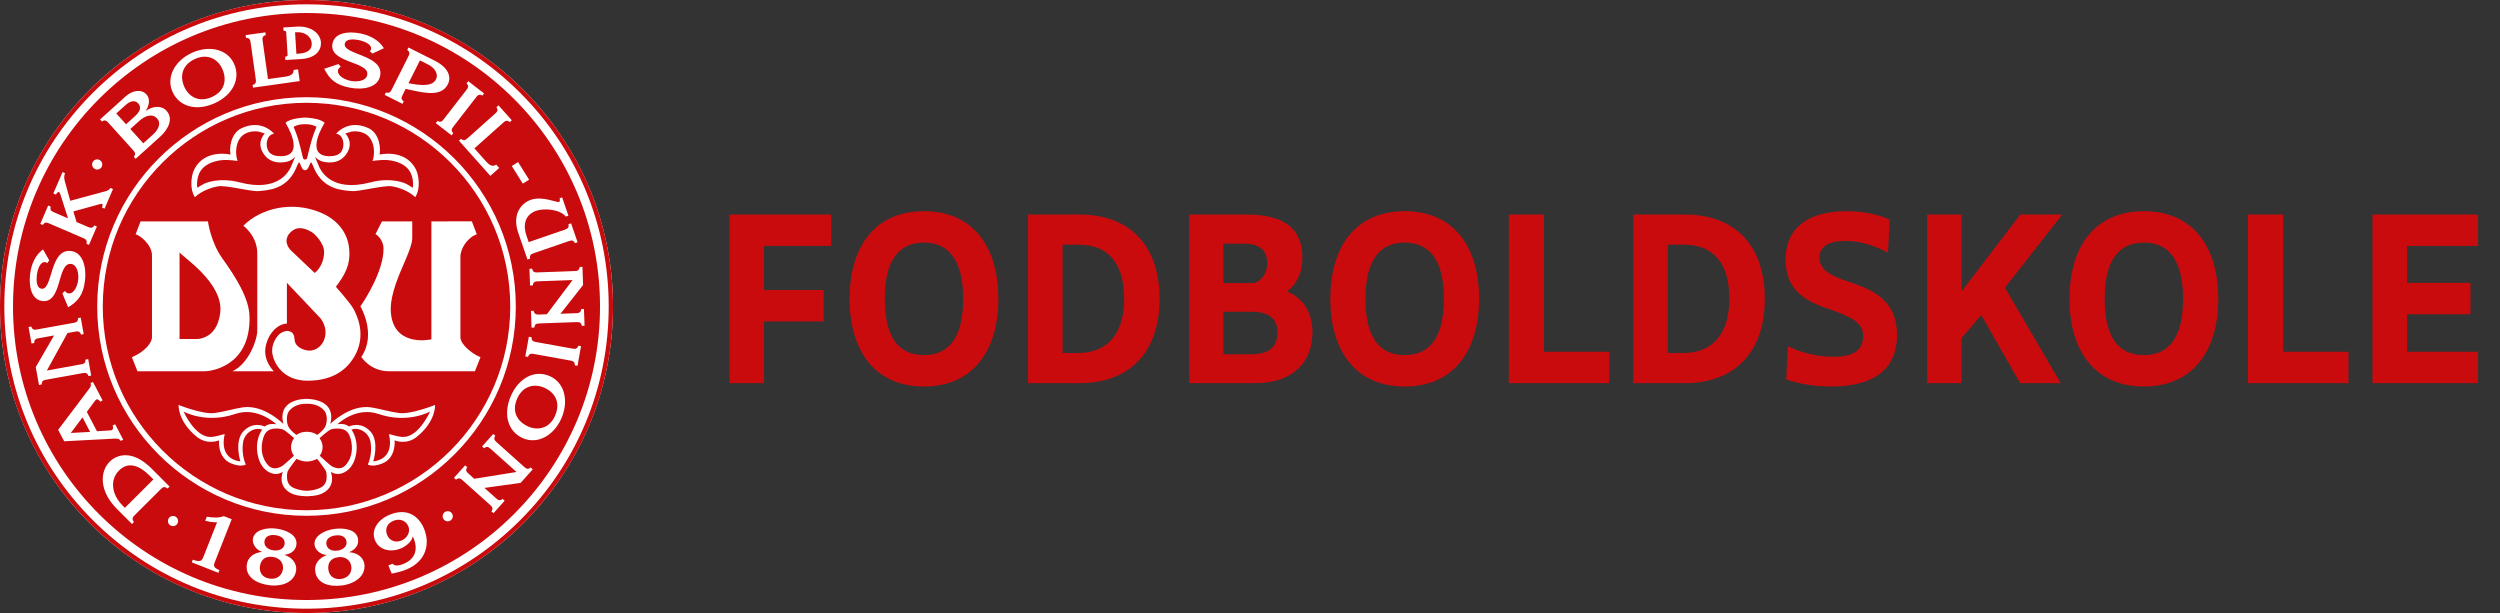 ﻿<svg width="261" height="64" viewBox="0 0 261 64" fill="none" xmlns="http://www.w3.org/2000/svg">
<rect x="0" y="0" width="261" height="64" fill="#333333" stroke="none"/>
<g clip-path="url(#clip0_92_771)">
<path d="M32 64C49.673 64 64 49.673 64 32C64 14.327 49.673 0 32 0C14.327 0 0 14.327 0 32C0 49.673 14.327 64 32 64Z" fill="white"/>
<path d="M54.308 54.307C48.349 60.266 40.427 63.548 32 63.548C23.573 63.548 15.651 60.266 9.692 54.307C3.734 48.349 0.452 40.427 0.452 32C0.452 23.573 3.734 15.651 9.692 9.692C15.651 3.734 23.573 0.452 32 0.452C40.427 0.452 48.349 3.733 54.308 9.692C60.267 15.651 63.548 23.573 63.548 31.999C63.548 40.426 60.267 48.349 54.308 54.307M54.627 9.372C48.583 3.329 40.547 0 32 0C23.453 0 15.417 3.329 9.372 9.373C3.329 15.417 0 23.453 0 32C0 40.547 3.329 48.583 9.372 54.627C15.417 60.671 23.453 64 32 64C40.547 64 48.583 60.671 54.627 54.627C60.671 48.583 64 40.547 64 32C64 23.452 60.671 15.417 54.627 9.372" fill="#C90B0E"/>
<path d="M40.589 38.757C38.654 38.757 37.719 37.263 37.719 37.263C39.364 34.867 37.623 31.977 37.623 31.977C38.17 31.235 40.072 28.173 40.04 25.949C40.025 24.917 39.202 24.434 39.202 24.434L39.879 23.112H43.038V24.52C43.038 25.051 43.148 25.314 42.039 27.819C40.865 30.47 40.662 31.945 40.855 33.041C41.425 36.272 45.037 35.426 45.037 35.426V23.113L49.261 23.107L49.777 24.46C48.813 24.795 48.067 25.936 48.067 26.805V35.207C48.067 35.964 49.309 36.96 50.164 37.29L49.584 38.757H40.589L40.589 38.757ZM43.528 45.595C42.403 46.508 41.195 45.972 41.195 45.972C41.195 45.972 41.403 47.784 39.923 48.383C38.862 48.812 38.4 48.496 38.4 48.496C38.4 48.496 38.895 47.535 38.692 46.19C38.523 45.071 37.353 44.545 36.699 44.866C36.699 44.866 37.582 45.988 37.088 47.795C36.683 49.276 35.364 49.851 34.53 49.245C34.53 49.245 35.193 50.788 33.605 51.533C33.011 51.812 32.033 51.808 32.033 51.808C32.033 51.808 31.054 51.812 30.461 51.533C28.873 50.788 29.536 49.245 29.536 49.245C28.702 49.851 27.383 49.276 26.978 47.795C26.483 45.988 27.366 44.866 27.366 44.866C26.712 44.545 25.542 45.071 25.373 46.19C25.171 47.535 25.665 48.496 25.665 48.496C25.665 48.496 25.203 48.812 24.142 48.383C22.663 47.784 22.87 45.972 22.87 45.972C22.87 45.972 21.663 46.508 20.537 45.595C18.524 43.96 18.647 42.278 18.647 42.278C18.647 42.278 21.141 43.274 22.373 43.124C23.274 43.014 24.381 42.682 25.291 42.536C27.546 42.176 29.587 44.262 29.587 44.262C28.938 41.767 31.563 41.629 32.033 41.642C32.503 41.654 35.127 41.767 34.479 44.262C34.479 44.262 36.52 42.176 38.775 42.536C39.684 42.682 40.792 43.014 41.693 43.124C42.924 43.274 45.419 42.278 45.419 42.278C45.419 42.278 45.542 43.96 43.528 45.595ZM14.35 38.757L13.77 37.295C15.229 36.675 15.866 35.712 15.866 35.233V26.655C15.866 25.541 14.576 24.52 14.157 24.466L14.673 23.112H21.709C21.709 23.112 21.99 25.272 23.215 26.98C24.578 28.881 26.014 31.11 26.052 33.073C26.152 38.309 21.926 38.757 21.41 38.757H14.35ZM33.434 33.202L29.952 29.527V33.781C28.931 33.814 27.951 34.899 27.719 36.264C27.475 37.706 28.584 38.757 28.584 38.757H24.279C25.959 37.951 26.858 35.513 26.858 34.494V26.433C26.858 24.628 25.407 23.564 25.407 23.564C27.244 21.726 30.488 20.959 33.434 22.178C35.303 22.951 36.193 24.302 36.412 25.656C36.739 27.671 35.844 28.89 35.068 29.938C35.068 29.938 36.593 31.655 36.915 32.267C37.237 32.88 38.303 34.957 37.011 37.199C35.916 39.101 34.078 39.746 32.112 39.746C29.533 39.746 28.598 37.908 28.437 36.941C28.276 35.974 28.855 35.174 29.178 34.878C29.426 34.653 29.897 34.497 30.123 34.561C30.349 34.626 30.711 34.713 30.743 35.39C30.775 36.067 31.333 36.451 32.08 36.587C32.67 36.694 33.52 36.37 33.858 35.426C34.304 34.18 33.434 33.202 33.434 33.202M20.298 17.647C21.423 15.498 24.075 16.138 24.075 16.138C23.939 15.66 24.007 13.938 25.235 13.375C27.372 12.395 28.608 13.96 28.608 13.96C27.869 14.055 27.659 15.075 28.004 15.738C28.256 16.222 28.884 16.327 29.396 16.308C31.981 16.215 29.806 12.828 29.806 12.828C30.283 12.316 31.849 12.273 31.849 12.273C31.849 12.273 33.414 12.316 33.891 12.828C33.891 12.828 31.716 16.215 34.301 16.308C34.813 16.327 35.44 16.222 35.693 15.738C36.038 15.075 35.828 14.055 35.089 13.96C35.089 13.96 36.325 12.395 38.462 13.375C39.69 13.938 39.758 15.66 39.622 16.138C39.622 16.138 42.274 15.498 43.4 17.647C43.723 18.265 43.939 19.683 43.349 20.588C43.349 20.588 42.569 19.747 40.945 19.455C40.088 19.301 37.5 20.027 36.697 19.949C35.776 19.86 33.793 19.821 32.803 17.604C32.628 17.21 32.498 16.755 32.379 17.075C32.178 17.62 32.029 17.739 31.947 17.751C31.916 17.765 31.884 17.773 31.849 17.773C31.814 17.773 31.78 17.765 31.75 17.751C31.668 17.739 31.52 17.621 31.318 17.075C31.2 16.755 31.07 17.21 30.894 17.604C29.905 19.821 27.921 19.86 27 19.949C26.197 20.027 23.609 19.301 22.752 19.455C21.128 19.747 20.349 20.588 20.349 20.588C19.758 19.683 19.974 18.265 20.298 17.647ZM32 10.731C20.272 10.731 10.73 20.272 10.73 32C10.73 43.728 20.272 53.27 32 53.27C43.728 53.27 53.27 43.728 53.27 32C53.27 20.272 43.728 10.731 32 10.731Z" fill="#C90B0E"/>
<path d="M28.751 55.869C28.171 55.792 27.68 55.985 27.611 56.501C27.543 57.016 27.941 57.376 28.55 57.457C29.112 57.532 29.645 57.312 29.712 56.804C29.784 56.264 29.37 55.951 28.751 55.868" fill="#C90B0E"/>
<path d="M28.469 58.141C27.631 58.029 27.221 58.492 27.135 59.134C27.054 59.745 27.386 60.306 28.157 60.409C28.948 60.514 29.456 60.041 29.539 59.422C29.62 58.811 29.24 58.243 28.468 58.141" fill="#C90B0E"/>
<path d="M32.583 24.253C32.132 23.995 31.17 23.427 30.339 24.241C29.486 25.075 30.149 25.934 30.371 26.142C30.593 26.351 32.853 28.496 32.853 28.496C32.853 28.496 33.774 27.865 33.838 26.382C33.881 25.403 32.826 24.391 32.583 24.253Z" fill="#C90B0E"/>
<path d="M22.989 32.686C23.408 29.463 18.745 26.626 18.745 26.326V35.394H20.346C20.346 35.394 22.608 35.62 22.989 32.686Z" fill="#C90B0E"/>
<path d="M12.419 49.128C11.431 50.114 11.678 51.656 12.795 52.775L13.038 53.019L16.013 50.05L15.625 49.661C14.553 48.588 13.396 48.153 12.419 49.128" fill="#C90B0E"/>
<path d="M31.168 5.604C32.122 5.545 32.584 5.178 32.543 4.513C32.498 3.792 31.811 3.309 30.91 3.365L30.805 3.372L30.944 5.618L31.168 5.604V5.604Z" fill="#C90B0E"/>
<path d="M7.391 45.202L9.408 45.091L8.613 43.574L7.391 45.202Z" fill="#C90B0E"/>
<path d="M45.508 8.298C45.814 7.688 45.364 7.072 44.699 6.738L43.842 6.308L42.645 8.691C43.565 8.85 45.08 9.151 45.508 8.298Z" fill="#C90B0E"/>
<path d="M13.606 13.467L14.957 14.963L15.952 14.065C16.504 13.566 16.877 12.895 16.404 12.372C15.883 11.796 15.125 12.095 14.51 12.65L13.606 13.467Z" fill="#C90B0E"/>
<path d="M22.122 10.125C23.538 9.485 23.682 8.245 23.206 7.192C22.74 6.16 21.673 5.562 20.368 6.152C18.968 6.784 18.763 8 19.244 9.068C19.714 10.107 20.765 10.738 22.122 10.125" fill="#C90B0E"/>
<path d="M14.07 12.149C14.547 11.718 14.836 11.248 14.426 10.793C14.057 10.385 13.535 10.584 13.114 10.965L12.14 11.845L13.158 12.973L14.07 12.149V12.149Z" fill="#C90B0E"/>
<path d="M41.07 54.373C40.35 54.667 40.188 55.287 40.421 55.857C40.642 56.398 41.227 56.712 41.903 56.436C42.561 56.167 42.859 55.501 42.635 54.952C42.402 54.381 41.782 54.082 41.07 54.373Z" fill="#C90B0E"/>
<path d="M56.835 40.482C55.791 40.024 54.587 40.259 53.989 41.622C53.365 43.045 54.087 44.063 55.145 44.527C56.182 44.982 57.376 44.713 57.951 43.401C58.568 41.994 57.907 40.953 56.834 40.482" fill="#C90B0E"/>
<path d="M60.099 33.63L56.395 33.764C56.062 33.776 55.829 33.784 55.782 34.196L55.495 34.206L55.432 32.458L55.718 32.448C55.795 32.854 56.028 32.846 56.361 32.834L57.089 32.808L59.777 29.237L56.235 29.366C55.902 29.378 55.669 29.386 55.622 29.797L55.336 29.808L55.272 28.059L55.559 28.049C55.636 28.456 55.868 28.448 56.202 28.436L59.906 28.302C60.239 28.289 60.472 28.281 60.519 27.869L60.806 27.859L60.874 29.756L58.515 32.756L60.065 32.7C60.398 32.688 60.631 32.679 60.678 32.268L60.965 32.258L61.028 34.006L60.742 34.016C60.665 33.61 60.432 33.618 60.099 33.63M60.291 38.191L60.008 38.14C60.02 37.726 59.791 37.685 59.462 37.626L55.815 36.968C55.486 36.908 55.258 36.867 55.124 37.259L54.841 37.208L55.212 35.157L55.494 35.208C55.482 35.622 55.711 35.663 56.039 35.722L59.687 36.38C60.015 36.44 60.244 36.481 60.378 36.089L60.661 36.14L60.291 38.191L60.291 38.191ZM58.608 43.679C57.819 45.477 56.12 46.418 54.593 45.748C53.016 45.057 52.499 43.245 53.34 41.327C54.166 39.444 55.825 38.577 57.395 39.265C58.943 39.944 59.408 41.855 58.608 43.679ZM54.356 50.411L50.576 50.937L51.732 51.971C51.98 52.193 52.154 52.349 52.473 52.084L52.687 52.276L51.52 53.58L51.306 53.388C51.533 53.042 51.36 52.886 51.111 52.664L48.349 50.192C48.1 49.97 47.927 49.815 47.608 50.079L47.394 49.887L48.561 48.584L48.774 48.775C48.547 49.122 48.721 49.276 48.969 49.499L49.513 49.985L53.925 49.276L51.284 46.913C51.036 46.69 50.862 46.535 50.543 46.799L50.329 46.607L51.496 45.304L51.71 45.495C51.483 45.842 51.656 45.997 51.905 46.219L54.667 48.691C54.915 48.913 55.089 49.068 55.408 48.805L55.622 48.996L54.356 50.411H54.356ZM46.742 54.426C46.449 54.426 46.212 54.189 46.212 53.896C46.212 53.603 46.449 53.365 46.742 53.365C47.035 53.365 47.273 53.603 47.273 53.896C47.273 54.189 47.035 54.426 46.742 54.426ZM42.422 59.459C41.924 59.662 41.405 59.788 40.894 59.884L40.546 59.032L40.99 58.85C41.236 59.173 41.764 59.018 42.138 58.865C43.409 58.346 43.633 57.294 43.188 56.205L43.106 56.005L43.088 56.012C43 56.532 42.395 57.031 41.843 57.256C40.687 57.729 39.543 57.366 39.149 56.403C38.71 55.329 39.448 54.24 40.693 53.731C42.48 53.001 43.72 53.852 44.274 55.207C44.944 56.845 44.44 58.633 42.422 59.458M35.689 61.123C34.326 61.295 33.065 60.889 32.907 59.634C32.812 58.88 33.286 58.263 34.099 57.951L34.096 57.935C33.453 57.903 32.907 57.415 32.842 56.891C32.721 55.93 33.934 55.342 34.935 55.215C35.954 55.087 37.258 55.285 37.386 56.302C37.462 56.906 37.105 57.378 36.452 57.646L36.453 57.654C37.289 57.686 37.954 58.199 38.043 58.906C38.197 60.129 37.062 60.95 35.689 61.123ZM10.149 32C10.149 19.951 19.952 10.149 32 10.149C44.048 10.149 53.85 19.951 53.85 32C53.85 44.048 44.048 53.85 32 53.85C19.951 53.85 10.149 44.048 10.149 32ZM29.698 57.932C30.499 58.176 31.011 58.842 30.918 59.548C30.755 60.77 29.447 61.275 28.076 61.092C26.715 60.911 25.598 60.197 25.765 58.944C25.865 58.19 26.481 57.715 27.346 57.62L27.348 57.604C26.734 57.409 26.331 56.798 26.401 56.275C26.528 55.315 27.852 55.054 28.852 55.187C29.87 55.323 31.08 55.847 30.945 56.862C30.865 57.466 30.399 57.832 29.699 57.925L29.7 57.916L29.698 57.932ZM22.909 59.528L22.8 59.803L20.021 58.708L20.13 58.432C20.946 58.72 21.067 58.569 21.263 58.07L22.661 54.526C22.254 54.538 21.834 54.475 21.424 54.365L21.588 53.948C22.213 54.04 22.84 54.098 23.36 53.881L24.191 54.208L22.42 58.699C22.25 59.13 22.358 59.276 22.909 59.528ZM18.061 54.928C17.768 54.928 17.531 54.691 17.531 54.398C17.531 54.104 17.768 53.867 18.061 53.867C18.355 53.867 18.592 54.104 18.592 54.398C18.592 54.691 18.355 54.928 18.061 54.928ZM16.731 51.12L14.108 53.739C13.872 53.975 13.707 54.139 13.985 54.505L13.782 54.708L12.191 53.114C10.337 51.257 10.429 49.22 11.439 48.212C12.185 47.467 13.796 46.885 15.84 48.933L17.701 50.797L17.498 50.999C17.132 50.72 16.967 50.885 16.731 51.121M6.699 46.069L6.072 44.874L9.302 40.596C9.438 40.42 9.554 40.276 9.448 40.005L9.702 39.872L10.713 41.801L10.459 41.934C10.183 41.543 10.033 41.674 9.825 41.962L9.065 43.001L10.123 45.02L11.389 44.945C11.739 44.93 11.879 44.846 11.763 44.423L12.017 44.29L12.864 45.906L12.61 46.039C12.436 45.741 12.085 45.788 11.845 45.799L6.698 46.069L6.699 46.069ZM4.353 40.142L4.07 40.193L3.733 38.325L5.643 35.021L4.117 35.296C3.789 35.355 3.56 35.397 3.572 35.811L3.289 35.861L2.979 34.14L3.261 34.089C3.395 34.481 3.624 34.44 3.952 34.38L7.6 33.723C7.928 33.664 8.157 33.622 8.145 33.208L8.428 33.157L8.738 34.879L8.456 34.93C8.322 34.538 8.093 34.579 7.765 34.638L7.048 34.768L4.893 38.683L8.381 38.054C8.709 37.995 8.938 37.954 8.927 37.539L9.209 37.488L9.52 39.21L9.237 39.261C9.103 38.869 8.875 38.91 8.547 38.97L4.899 39.627C4.571 39.687 4.342 39.728 4.353 40.142M3.14 28.648C3.262 27.576 3.692 26.622 4.492 26.04L5.141 27.182L4.928 27.476C4.857 27.411 4.799 27.377 4.707 27.366C4.16 27.303 3.907 28.221 3.848 28.729C3.788 29.256 3.788 30.08 4.35 30.144C5.521 30.278 5.173 25.949 7.4 26.204C8.679 26.35 9.028 27.936 8.876 29.267C8.707 30.737 8.182 31.435 7.117 32.081L6.51 30.635L6.774 30.375C6.868 30.508 6.996 30.616 7.15 30.633C7.751 30.702 8.096 29.805 8.162 29.232C8.237 28.575 8.072 27.63 7.417 27.554C5.961 27.388 6.509 31.665 4.429 31.427C3.25 31.292 3.003 29.84 3.139 28.648M5.028 21.458L5.292 21.571C5.187 21.972 5.4 22.064 5.707 22.195L7.103 22.796L6.305 20.295C6.18 19.917 6.026 20.003 5.832 20.315L5.568 20.201L6.529 17.97L6.792 18.084C6.619 18.505 6.744 18.843 6.851 19.223L7.335 20.961L11.023 19.965C11.213 19.915 11.4 19.834 11.531 19.627L11.795 19.74L10.916 21.783L10.652 21.669C10.8 21.247 10.646 21.252 10.445 21.307L7.659 22.073L7.993 23.18L9.112 23.661C9.418 23.793 9.632 23.885 9.851 23.533L10.114 23.646L9.29 25.561L9.026 25.448C9.131 25.047 8.917 24.955 8.611 24.823L5.206 23.358C4.9 23.227 4.686 23.135 4.468 23.486L4.204 23.373L5.028 21.458V21.458ZM10.147 16.64C10.44 16.64 10.678 16.877 10.678 17.171C10.678 17.464 10.44 17.701 10.147 17.701C9.853 17.701 9.617 17.463 9.617 17.171C9.617 16.878 9.854 16.64 10.147 16.64ZM13.123 10.057C13.765 9.477 14.726 9.236 15.293 9.863C15.698 10.312 15.595 10.99 15.219 11.559L15.23 11.571C15.966 11.053 16.859 10.987 17.39 11.574C18.112 12.374 17.6 13.474 16.73 14.259L14.161 16.579L13.969 16.367C14.231 16.046 14.075 15.874 13.851 15.626L11.367 12.876C11.144 12.628 10.988 12.455 10.643 12.684L10.45 12.47L13.123 10.057ZM20.065 5.504C21.855 4.696 23.747 5.134 24.434 6.653C25.143 8.222 24.315 9.915 22.407 10.777C20.533 11.624 18.719 11.158 18.014 9.596C17.317 8.056 18.251 6.324 20.065 5.504M27.708 3.378L27.748 3.662C27.351 3.78 27.383 4.011 27.43 4.341L27.98 8.257L29.749 8.009C30.247 7.939 30.669 7.802 30.655 7.302L31.116 7.238L31.288 8.466L26.413 9.151L26.373 8.867C26.77 8.748 26.738 8.518 26.692 8.188L26.176 4.517C26.13 4.187 26.098 3.956 25.683 3.952L25.643 3.668L27.708 3.378V3.378ZM29.677 2.862L30.982 2.781C32.55 2.684 33.453 3.556 33.507 4.425C33.555 5.201 33.03 6.066 31.414 6.166L29.888 6.26L29.793 6.266L29.787 6.172L29.777 6.005L29.772 5.923L29.853 5.907C30.034 5.87 30.031 5.819 30.019 5.625L29.886 3.477C29.874 3.283 29.87 3.231 29.686 3.218L29.604 3.212L29.598 3.129L29.588 2.963L29.582 2.868L29.677 2.862L29.677 2.862ZM36.608 8.444C37.257 8.57 38.213 8.479 38.339 7.832C38.618 6.393 34.311 6.608 34.71 4.552C34.936 3.388 36.403 3.254 37.581 3.483C38.641 3.688 39.558 4.19 40.077 5.033L38.887 5.592L38.611 5.357C38.68 5.291 38.719 5.236 38.737 5.144C38.842 4.604 37.947 4.28 37.445 4.183C36.925 4.082 36.103 4.017 35.995 4.572C35.771 5.729 40.114 5.72 39.687 7.919C39.441 9.183 37.834 9.408 36.518 9.153C35.066 8.871 34.41 8.293 33.849 7.181L35.338 6.688L35.577 6.972C35.437 7.055 35.319 7.175 35.29 7.327C35.174 7.921 36.042 8.334 36.608 8.444M40.289 9.65C40.682 9.778 40.787 9.57 40.936 9.272L42.6 5.96C42.75 5.661 42.854 5.454 42.516 5.214L42.645 4.958L45.373 6.328C46.819 7.055 47.148 8.018 46.754 8.801C46.138 10.027 44.557 9.754 43.232 9.47L42.349 9.279L42.068 9.84C41.918 10.138 41.813 10.346 42.151 10.585L42.022 10.842L40.16 9.906L40.289 9.65ZM48.711 8.702L48.887 8.476L50.535 9.753L50.359 9.979C49.998 9.778 49.855 9.962 49.651 10.225L47.38 13.155C47.176 13.419 47.034 13.602 47.319 13.902L47.144 14.129L45.496 12.852L45.672 12.626C46.033 12.828 46.176 12.643 46.38 12.38L48.65 9.45C48.854 9.187 48.997 9.003 48.711 8.703M51.83 11.192L52.044 11.001L53.432 12.556L53.218 12.747C52.9 12.483 52.726 12.637 52.477 12.86L49.527 15.493L50.717 16.826C51.051 17.201 51.4 17.476 51.807 17.187L52.117 17.534L51.192 18.36L47.914 14.687L48.128 14.496C48.446 14.761 48.62 14.605 48.869 14.384L51.634 11.915C51.883 11.694 52.056 11.539 51.83 11.191M54.088 16.922L55.238 18.76L54.581 19.172L53.431 17.334L54.088 16.923V16.922ZM58.352 21.088C58.484 21.043 58.466 20.823 58.416 20.702L58.687 20.608L59.345 22.517L59.074 22.611C58.452 21.831 56.791 21.725 55.992 22.001C54.922 22.37 54.528 23.342 54.968 24.618L55.195 25.277L58.89 24.003C59.205 23.895 59.425 23.819 59.35 23.412L59.621 23.318L60.3 25.288L60.029 25.382C59.837 25.015 59.617 25.091 59.302 25.2L55.798 26.408C55.482 26.517 55.263 26.593 55.338 27L55.066 27.093L54.113 24.331C53.398 22.255 54.531 21.166 55.425 20.857C56.62 20.445 58.139 21.162 58.351 21.088M32 1.358C15.077 1.358 1.358 15.077 1.358 32C1.358 48.922 15.077 62.642 32 62.642C48.923 62.642 62.642 48.923 62.642 32C62.642 15.077 48.923 1.358 32 1.358Z" fill="#C90B0E"/>
<path d="M35.317 58.168C34.479 58.274 34.2 58.826 34.281 59.469C34.358 60.08 34.822 60.538 35.594 60.441C36.385 60.341 36.757 59.754 36.678 59.134C36.601 58.523 36.089 58.071 35.317 58.168" fill="#C90B0E"/>
<path d="M35.222 57.487C35.784 57.416 36.244 57.068 36.18 56.559C36.112 56.019 35.632 55.821 35.012 55.9C34.431 55.973 34.005 56.285 34.071 56.801C34.136 57.317 34.612 57.563 35.222 57.486" fill="#C90B0E"/>
<path d="M32.891 16.366C32.891 16.366 33.175 17.12 33.345 17.465C33.539 17.861 34.623 20.102 38.688 19.037C40.925 18.45 42.372 19.177 42.386 19.183C42.386 19.183 42.934 19.474 43.067 19.606C43.067 19.606 43.199 19.455 43.086 18.735C42.931 17.753 42.271 16.991 40.727 16.741C40.253 16.663 39.53 16.709 38.893 16.803C38.984 16.546 39.044 16.236 39.044 15.856C39.044 15.198 38.831 14.562 38.424 14.187C37.732 13.55 36.728 13.736 36.685 13.74L36.036 13.941C36.036 13.941 36.184 14.001 36.377 14.434C36.579 14.885 36.601 15.506 36.104 16.158C35.411 17.067 34.446 17.009 33.838 16.905C33.23 16.8 32.891 16.366 32.891 16.366" fill="#C90B0E"/>
<path d="M21.31 19.183C21.325 19.177 22.771 18.451 25.008 19.037C29.073 20.102 30.157 17.861 30.351 17.465C30.521 17.12 30.807 16.366 30.806 16.366C30.806 16.366 30.467 16.8 29.859 16.905C29.251 17.009 28.286 17.067 27.592 16.158C27.095 15.506 27.118 14.885 27.319 14.433C27.513 14.001 27.66 13.941 27.66 13.941L27.012 13.74C26.969 13.736 25.965 13.549 25.273 14.187C24.866 14.562 24.652 15.198 24.652 15.856C24.652 16.236 24.712 16.547 24.804 16.804C24.166 16.709 23.443 16.664 22.97 16.741C21.426 16.992 20.766 17.753 20.611 18.735C20.497 19.455 20.63 19.607 20.63 19.607C20.762 19.475 21.31 19.184 21.31 19.184" fill="#C90B0E"/>
<path d="M31.638 16.506C31.656 16.587 31.724 16.65 31.811 16.65H31.885C31.973 16.65 32.042 16.587 32.059 16.506C32.059 16.506 32.417 15.021 32.587 14.471C32.758 13.922 33.043 13.258 33.043 13.258C32.787 13.059 32.327 12.964 31.885 12.966H31.812C31.37 12.964 30.91 13.059 30.655 13.258C30.655 13.258 30.939 13.921 31.109 14.471C31.28 15.021 31.638 16.506 31.638 16.506Z" fill="#C90B0E"/>
<path d="M28.854 44.299C28.854 44.299 26.916 42.409 24.552 43.218C21.485 44.268 19.163 42.965 19.163 42.965C19.163 42.965 20.348 45.642 21.982 45.619C22.5 45.611 23.104 45.388 23.457 45.312C22.828 48.089 25.094 48.165 25.094 48.164C25.094 48.164 24.44 46.104 25.386 45.057C26.413 43.919 27.641 44.526 27.641 44.526C28.096 44.128 28.854 44.299 28.854 44.299" fill="#C90B0E"/>
<path d="M35.848 44.834C35.394 44.672 34.814 44.734 34.549 44.829C34.261 44.932 33.361 45.74 33.361 45.74C33.361 45.74 33.677 46.137 33.677 46.667C33.677 47.255 33.374 47.577 33.374 47.577C33.374 47.577 34.455 48.58 34.631 48.675C35.179 48.971 35.696 48.977 36.061 48.584C36.994 47.577 36.8 46.171 36.469 45.429C36.34 45.139 36.125 44.933 35.848 44.834" fill="#C90B0E"/>
<path d="M39.514 43.218C37.15 42.409 35.212 44.299 35.212 44.299C35.212 44.299 35.97 44.128 36.425 44.526C36.425 44.526 37.653 43.919 38.68 45.056C39.626 46.103 38.972 48.164 38.972 48.164C38.972 48.164 41.238 48.089 40.609 45.312C40.962 45.388 41.566 45.611 42.084 45.619C43.718 45.642 44.902 42.966 44.902 42.966C44.902 42.966 42.581 44.269 39.514 43.219" fill="#C90B0E"/>
<path d="M30.389 46.667C30.389 46.137 30.705 45.741 30.705 45.741C30.705 45.741 29.805 44.932 29.517 44.829C29.252 44.734 28.672 44.672 28.218 44.835C27.941 44.933 27.725 45.139 27.596 45.429C27.265 46.171 27.072 47.577 28.005 48.584C28.369 48.978 28.886 48.972 29.435 48.675C29.61 48.58 30.692 47.577 30.692 47.577C30.692 47.577 30.388 47.255 30.388 46.667" fill="#C90B0E"/>
<path d="M30.957 45.409C30.957 45.409 31.292 45.084 32.033 45.077C32.773 45.084 33.108 45.409 33.108 45.409C33.108 45.409 33.695 45.023 33.942 44.564C34.177 44.128 34.204 43.259 33.847 42.859C33.357 42.31 32.687 42.143 32.056 42.156C32.048 42.156 32.04 42.156 32.032 42.156C32.025 42.156 32.017 42.156 32.009 42.156C31.377 42.143 30.707 42.31 30.218 42.859C29.86 43.259 29.888 44.128 30.123 44.564C30.37 45.023 30.957 45.409 30.957 45.409" fill="#C90B0E"/>
<path d="M33.108 47.899C33.108 47.899 32.664 48.175 32.033 48.182C31.402 48.175 30.957 47.899 30.957 47.899C30.957 47.899 30.185 48.895 30.048 49.169C29.977 49.309 29.886 49.859 30.048 50.314C30.148 50.591 30.354 50.806 30.643 50.935C30.983 51.087 31.482 51.227 32.01 51.239V51.241C32.017 51.24 32.025 51.24 32.033 51.239C32.041 51.24 32.049 51.24 32.056 51.241V51.239C32.584 51.227 33.083 51.087 33.422 50.935C33.713 50.806 33.918 50.591 34.018 50.314C34.18 49.859 34.089 49.309 34.019 49.169C33.881 48.895 33.109 47.899 33.109 47.899" fill="#C90B0E"/>
</g>
<path d="M76.156 40V22.4H86.782V25.678H79.764V30.276H85.99V33.554H79.764V40H76.156ZM96.462 40.352C91.336 40.352 88.696 36.612 88.696 31.2C88.696 25.766 91.336 22.048 96.462 22.048C101.588 22.048 104.228 25.766 104.228 31.2C104.228 36.612 101.588 40.352 96.462 40.352ZM92.37 31.2C92.37 35.27 93.844 37.074 96.462 37.074C99.058 37.074 100.554 35.27 100.554 31.2C100.554 27.174 99.058 25.326 96.462 25.326C93.844 25.326 92.37 27.174 92.37 31.2ZM107.33 40V22.4H112.742C117.912 22.4 121.058 25.59 121.058 31.2C121.058 36.788 117.912 40 112.698 40H107.33ZM110.938 36.854H112.566C115.514 36.854 117.362 34.962 117.362 31.2C117.362 27.438 115.646 25.546 112.632 25.546H110.938V36.854ZM124.152 40V22.4H130.18C134.228 22.4 135.966 24.006 135.966 26.866C135.966 28.582 135.306 29.748 134.36 30.43C136.054 31.112 137.022 32.63 137.022 34.72C137.022 37.778 134.976 40 131.082 40H124.152ZM127.716 36.986H130.598C132.402 36.986 133.37 36.304 133.37 34.742C133.37 33.07 132.248 32.542 130.576 32.542H127.716V36.986ZM127.716 29.55H131.016C131.874 29.154 132.292 28.428 132.292 27.504C132.292 26.228 131.632 25.436 129.85 25.436H127.716V29.55ZM146.65 40.352C141.524 40.352 138.884 36.612 138.884 31.2C138.884 25.766 141.524 22.048 146.65 22.048C151.776 22.048 154.416 25.766 154.416 31.2C154.416 36.612 151.776 40.352 146.65 40.352ZM142.558 31.2C142.558 35.27 144.032 37.074 146.65 37.074C149.245 37.074 150.742 35.27 150.742 31.2C150.742 27.174 149.245 25.326 146.65 25.326C144.032 25.326 142.558 27.174 142.558 31.2ZM157.517 40V22.4H161.191V36.722H168.011V40H157.517ZM170.515 40V22.4H175.927C181.097 22.4 184.243 25.59 184.243 31.2C184.243 36.788 181.097 40 175.883 40H170.515ZM174.123 36.854H175.751C178.699 36.854 180.547 34.962 180.547 31.2C180.547 27.438 178.831 25.546 175.817 25.546H174.123V36.854ZM191.144 40.352C189.516 40.352 187.888 40.11 186.48 39.604L186.656 36.15C188.086 36.832 189.714 37.25 191.408 37.25C193.234 37.25 194.51 36.722 194.51 35.116C194.51 33.752 193.63 33.224 190.99 32.278C188.218 31.398 186.414 30.078 186.414 27.13C186.414 23.434 189.274 22.048 192.728 22.048C194.4 22.048 196.028 22.356 197.282 22.928L197.106 26.382C195.786 25.656 194.224 25.15 192.64 25.15C191.1 25.15 189.956 25.634 189.956 26.888C189.956 28.208 191.166 28.824 193.168 29.462C195.654 30.298 198.052 31.442 198.052 34.984C198.052 38.042 196.248 40.352 191.144 40.352ZM201.195 40V22.4H204.781V30.43L210.919 22.4H215.297L209.313 30.034L215.143 40H210.897L206.849 32.894L204.781 35.292V40H201.195ZM223.821 40.352C218.695 40.352 216.055 36.612 216.055 31.2C216.055 25.766 218.695 22.048 223.821 22.048C228.947 22.048 231.587 25.766 231.587 31.2C231.587 36.612 228.947 40.352 223.821 40.352ZM219.729 31.2C219.729 35.27 221.203 37.074 223.821 37.074C226.417 37.074 227.913 35.27 227.913 31.2C227.913 27.174 226.417 25.326 223.821 25.326C221.203 25.326 219.729 27.174 219.729 31.2ZM234.689 40V22.4H238.363V36.722H245.183V40H234.689ZM247.687 40V22.4H258.709V25.678H251.295V29.528H257.917V32.806H251.295V36.722H258.709V40H247.687Z" fill="#C90B0E"/>
<defs>
<clipPath id="clip0_92_771">
<rect width="64" height="64" fill="white"/>
</clipPath>
</defs>
</svg>
